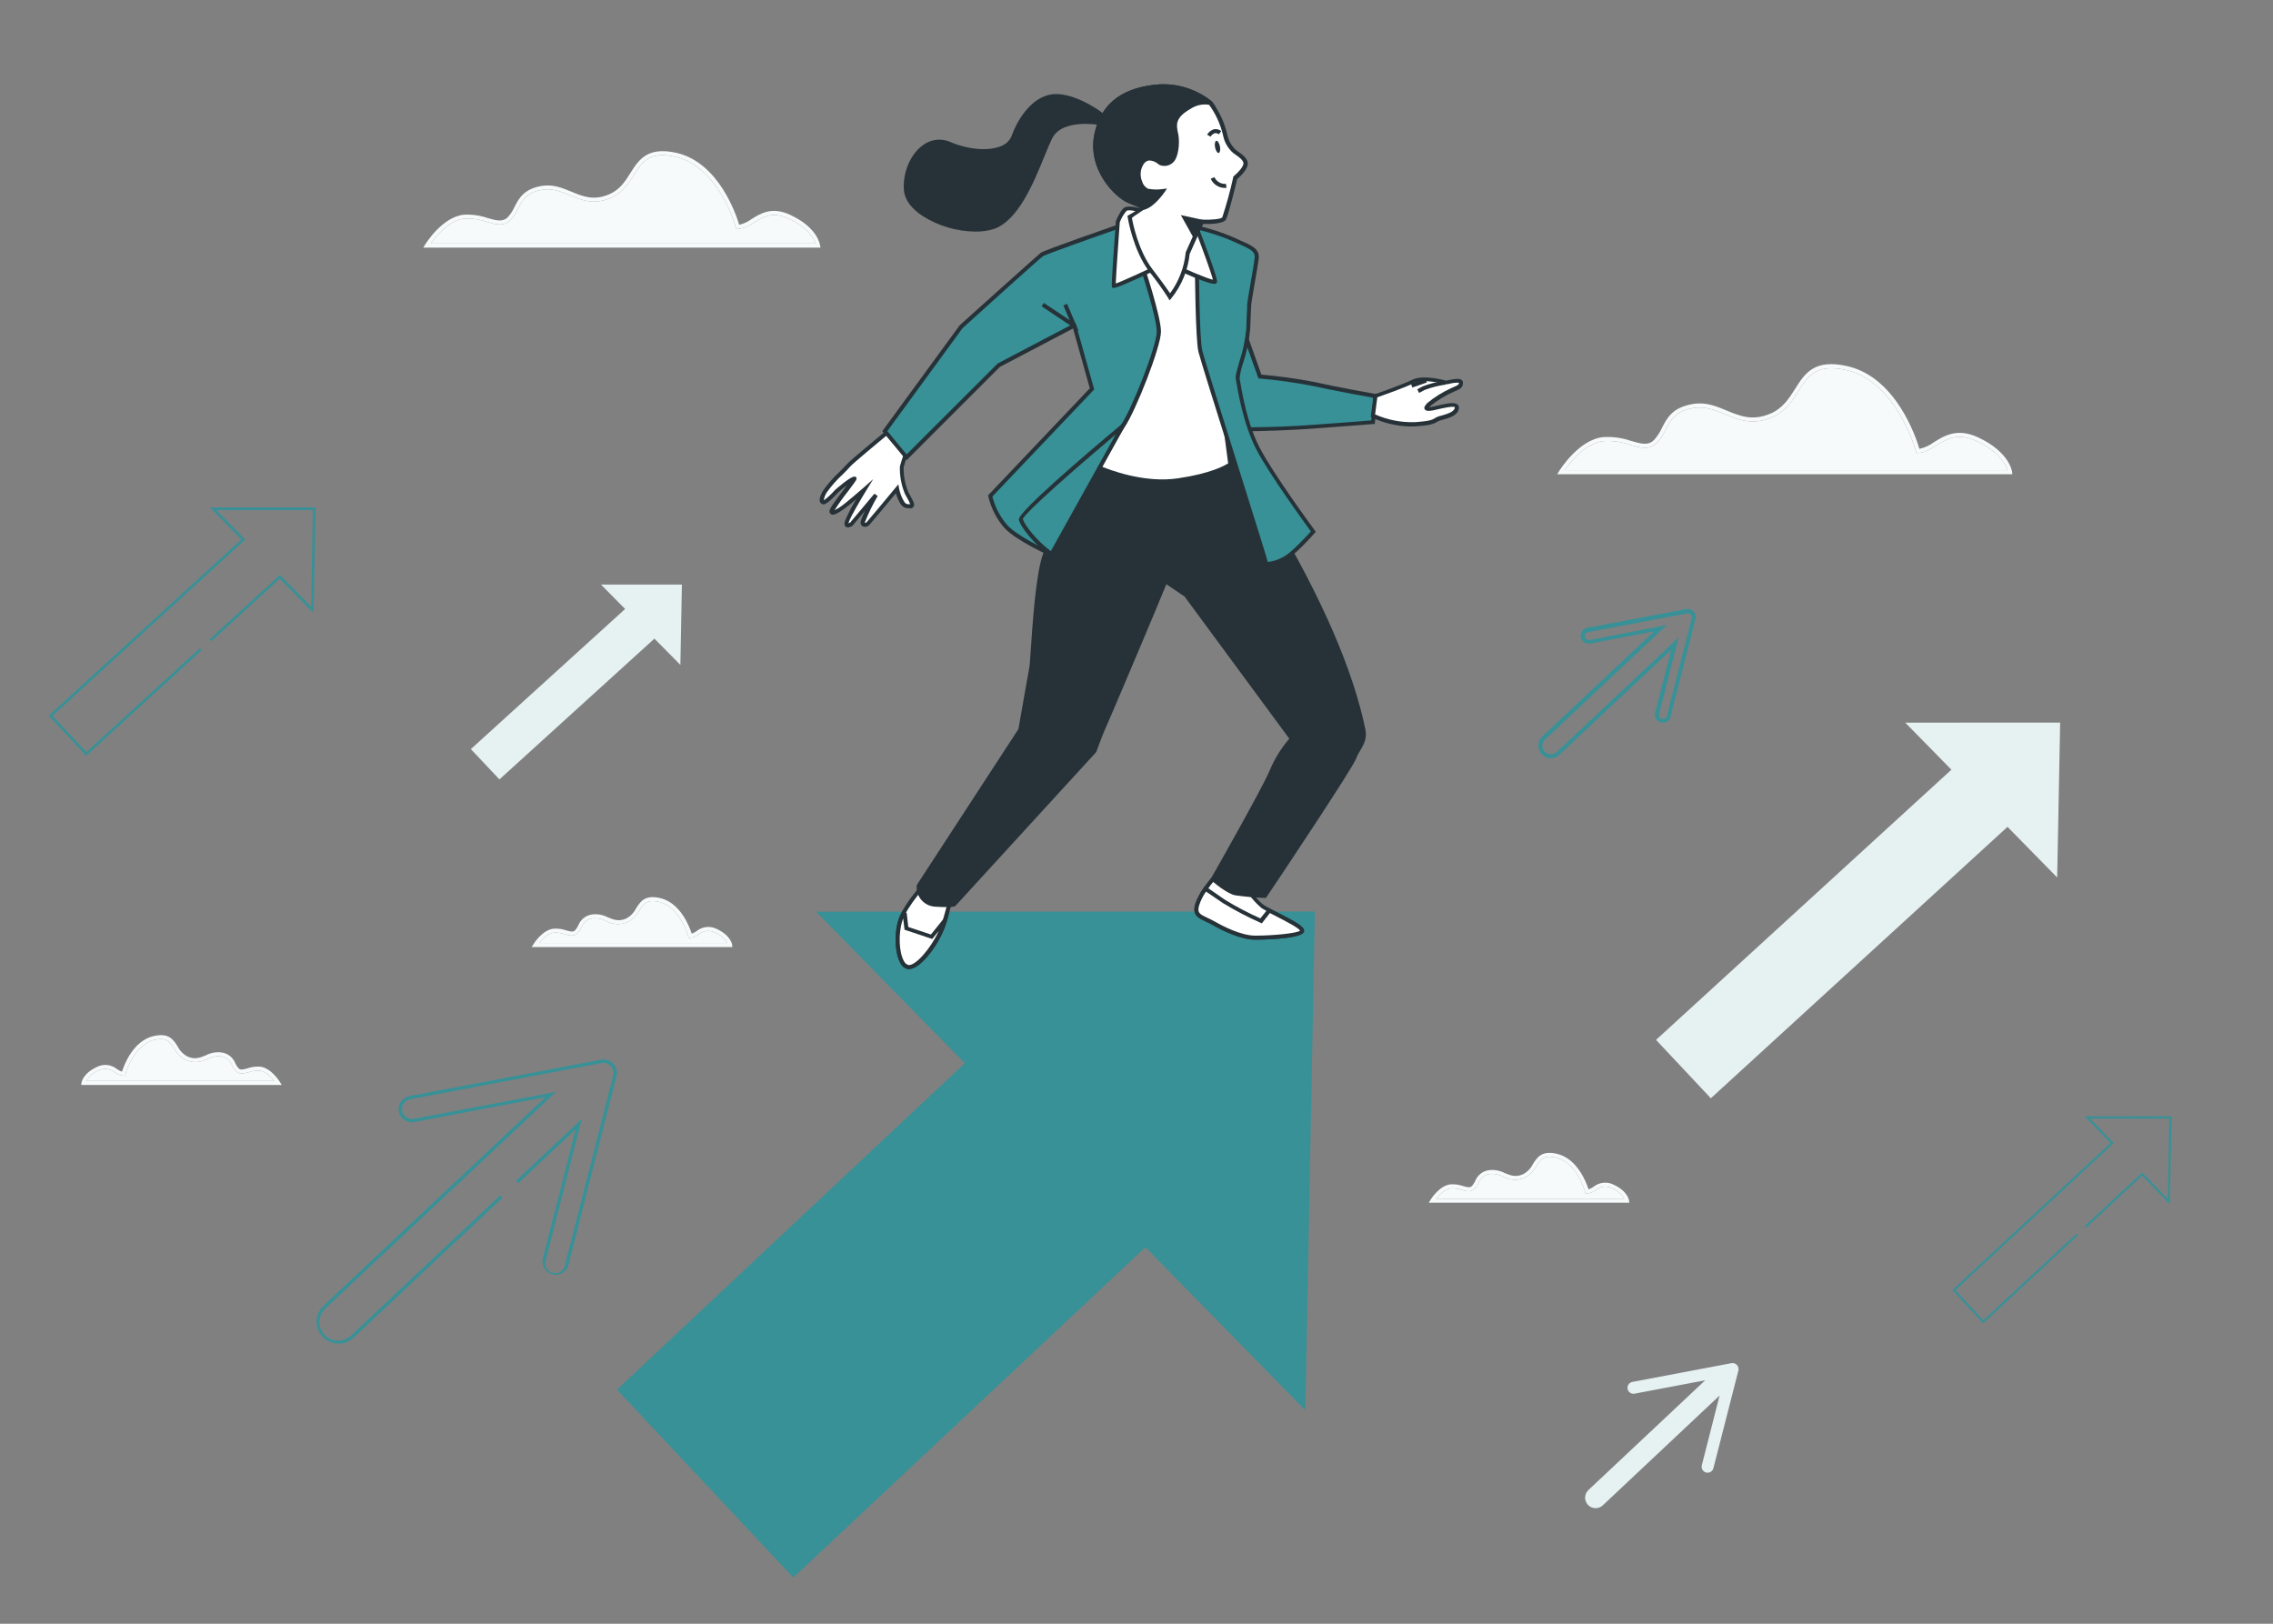 <?xml version="1.0" encoding="UTF-8"?> <svg xmlns="http://www.w3.org/2000/svg" width="560" height="400" viewBox="0 0 560 400" fill="none"><rect x="0" y="0" width="560" height="400" fill="#808080" stroke="none"/><g clip-path="url(#clip0_1433_3819)"><path d="M507.563 178L469.397 178.02L480.769 189.611L408 256.167L421.496 270.557L494.593 203.692L506.828 216.166L507.563 178Z" fill="#E6F1F2"></path><path d="M488.598 326L481 317.778L481.202 317.594L519.99 281.575L513.641 275.011L535 275L534.585 296.681L527.763 289.619L513.907 302.489L513.551 302.095L527.785 288.874L534.08 295.385L534.458 275.54L514.907 275.551L520.756 281.597L520.548 281.786L481.76 317.81L488.625 325.244L511.557 303.947L511.913 304.346L488.598 326Z" fill="#379197"></path><path d="M21.252 186.167L12 176.306L12.246 176.085L59.479 132.886L51.748 125.013L77.757 125L77.252 151.002L68.945 142.534L52.072 157.969L51.638 157.497L68.971 141.64L76.637 149.449L77.097 125.647L53.289 125.66L60.411 132.912L60.159 133.139L12.926 176.344L21.285 185.26L49.21 159.717L49.644 160.197L21.252 186.167Z" fill="#379197"></path><path d="M168 144L148.067 144.007L154.008 150.024L116 184.539L123.049 192L161.23 157.326L167.622 163.792L168 144Z" fill="#E6F1F2"></path><path d="M83.416 331C82.691 330.999 81.973 330.853 81.305 330.57C80.637 330.287 80.033 329.873 79.528 329.352C79.023 328.832 78.628 328.215 78.366 327.539C78.104 326.863 77.981 326.141 78.002 325.417C78.024 324.708 78.185 324.01 78.478 323.364C78.77 322.717 79.187 322.135 79.706 321.651L134.384 270.284L102.075 276.41C101.651 276.491 101.214 276.488 100.791 276.4C100.367 276.313 99.965 276.143 99.607 275.9C99.254 275.659 98.952 275.35 98.719 274.991C98.486 274.633 98.326 274.232 98.25 273.811C98.099 272.956 98.292 272.075 98.789 271.362C99.285 270.648 100.044 270.16 100.899 270.004L148.14 261.05C148.678 260.955 149.231 260.996 149.749 261.169C150.268 261.341 150.735 261.64 151.109 262.038C151.483 262.436 151.751 262.921 151.891 263.449C152.03 263.977 152.036 264.532 151.908 265.062L140.044 311.627C139.888 312.226 139.569 312.769 139.123 313.198C138.602 313.661 137.948 313.946 137.254 314.014C136.561 314.081 135.864 313.927 135.264 313.573C134.663 313.219 134.191 312.684 133.915 312.045C133.638 311.405 133.572 310.695 133.726 310.016L141.838 278.169L127.687 291.465L127.119 290.865L143.335 275.637L134.524 310.221C134.381 310.549 134.312 310.904 134.32 311.261C134.328 311.618 134.414 311.969 134.572 312.29C134.729 312.611 134.954 312.894 135.232 313.119C135.509 313.344 135.833 313.506 136.179 313.595C136.526 313.683 136.887 313.694 137.239 313.629C137.59 313.564 137.923 313.423 138.215 313.216C138.507 313.01 138.75 312.742 138.928 312.432C139.106 312.123 139.214 311.778 139.246 311.422L151.085 264.857C151.178 264.46 151.171 264.047 151.065 263.654C150.959 263.26 150.758 262.899 150.478 262.603C150.199 262.307 149.85 262.084 149.464 261.955C149.077 261.826 148.665 261.795 148.263 261.864L101.014 270.81C100.378 270.937 99.818 271.31 99.454 271.847C99.091 272.384 98.954 273.042 99.073 273.68C99.2 274.31 99.569 274.866 100.101 275.229C100.633 275.591 101.285 275.732 101.919 275.62L137.008 268.976L80.24 322.268C79.784 322.675 79.413 323.171 79.15 323.724C78.888 324.277 78.739 324.877 78.712 325.489C78.686 326.101 78.782 326.711 78.995 327.286C79.208 327.86 79.534 328.385 79.953 328.831C80.373 329.277 80.877 329.635 81.438 329.883C81.998 330.132 82.602 330.265 83.214 330.277C83.827 330.288 84.435 330.177 85.004 329.949C85.573 329.722 86.09 329.383 86.526 328.953L123.219 294.483L123.779 295.083L87.085 329.553C86.089 330.481 84.778 330.998 83.416 331Z" fill="#379197"></path><path d="M382.079 186.784C381.658 186.781 381.241 186.691 380.855 186.52C380.47 186.35 380.123 186.102 379.837 185.792C379.559 185.497 379.342 185.15 379.199 184.772C379.056 184.393 378.989 183.99 379.002 183.585C379.014 183.18 379.107 182.782 379.274 182.413C379.441 182.044 379.68 181.712 379.976 181.435L407.503 155.555L391.775 158.532C391.262 158.625 390.733 158.513 390.302 158.22C389.872 157.926 389.573 157.475 389.472 156.964C389.379 156.451 389.491 155.922 389.785 155.492C390.078 155.061 390.529 154.763 391.04 154.662L415.442 150.038C415.767 149.973 416.102 149.992 416.417 150.095C416.732 150.197 417.015 150.379 417.238 150.623C417.465 150.865 417.627 151.16 417.71 151.48C417.793 151.801 417.795 152.137 417.715 152.459L411.592 176.523C411.505 176.902 411.308 177.247 411.026 177.516C410.81 177.714 410.553 177.862 410.273 177.949C409.993 178.036 409.698 178.061 409.407 178.02C409.117 177.979 408.839 177.874 408.594 177.713C408.349 177.552 408.143 177.339 407.99 177.089C407.722 176.638 407.643 176.099 407.771 175.591L411.741 160.07L384.193 185.941C383.623 186.484 382.866 186.786 382.079 186.784ZM410.669 153.977L380.65 182.19C380.446 182.378 380.282 182.605 380.167 182.857C380.052 183.109 379.988 183.382 379.98 183.659C379.972 183.937 380.019 184.213 380.119 184.472C380.218 184.731 380.369 184.967 380.561 185.167C380.948 185.567 381.475 185.8 382.031 185.817C382.588 185.833 383.128 185.632 383.538 185.256L413.557 157.044L408.764 175.898C408.701 176.151 408.74 176.418 408.873 176.642C409.006 176.863 409.219 177.023 409.468 177.089C409.628 177.128 409.796 177.127 409.955 177.085C410.114 177.044 410.261 176.963 410.381 176.851C410.517 176.721 410.613 176.556 410.659 176.375L416.782 152.31C416.822 152.151 416.823 151.984 416.783 151.825C416.743 151.665 416.664 151.518 416.554 151.397C416.44 151.279 416.299 151.191 416.143 151.141C415.987 151.091 415.822 151.08 415.661 151.109L391.259 155.734C391.005 155.784 390.781 155.932 390.635 156.145C390.488 156.358 390.431 156.62 390.475 156.875C390.524 157.128 390.67 157.352 390.882 157.5C391.096 157.647 391.36 157.704 391.616 157.659L410.669 153.977Z" fill="#379197"></path><path d="M427.911 336.245C427.742 336.064 427.529 335.928 427.293 335.852C427.056 335.776 426.805 335.761 426.561 335.809L402.159 340.433C401.97 340.469 401.789 340.542 401.628 340.648C401.466 340.753 401.327 340.89 401.218 341.049C401.11 341.208 401.033 341.388 400.994 341.577C400.954 341.766 400.953 341.96 400.988 342.15C401.024 342.34 401.097 342.52 401.203 342.682C401.308 342.843 401.445 342.982 401.604 343.091C401.764 343.2 401.943 343.276 402.132 343.315C402.321 343.355 402.515 343.357 402.705 343.321L420.111 340.026L391.333 367.068C390.836 367.539 390.545 368.187 390.525 368.871C390.504 369.556 390.755 370.22 391.224 370.72C391.693 371.218 392.341 371.511 393.025 371.533C393.709 371.555 394.375 371.306 394.875 370.839L423.654 343.787L419.277 360.955C419.181 361.334 419.238 361.736 419.437 362.072C419.636 362.409 419.961 362.653 420.339 362.751C420.581 362.809 420.833 362.807 421.073 362.744C421.314 362.682 421.535 362.562 421.719 362.394C421.924 362.202 422.069 361.953 422.135 361.679L428.288 337.635C428.35 337.39 428.347 337.134 428.281 336.891C428.215 336.647 428.088 336.425 427.911 336.245Z" fill="#E6F1F2"></path><path d="M495.786 116.818H383.65L384.117 116.064C384.315 115.746 388.979 108.274 394.983 107.678C397.312 107.535 399.646 107.855 401.85 108.621C404.301 109.326 406.068 109.832 407.497 108.403C408.31 107.499 408.98 106.474 409.481 105.366C410.751 102.905 412.071 100.355 417.083 99.521C420.258 98.985 422.868 100.077 425.389 101.129C428.673 102.488 431.769 103.778 436.195 101.883C439.222 100.583 440.76 98.162 442.239 95.83C444.67 91.979 446.972 88.347 455.139 90.203C467.186 92.942 472.099 107.887 472.883 110.566C474.174 110.293 475.39 109.741 476.445 108.948C478.995 107.351 482.181 105.356 487.292 107.718C495.022 111.29 495.707 116.064 495.726 116.262L495.786 116.818ZM385.456 115.825H494.615C494.188 114.535 492.571 111.241 486.895 108.621C482.27 106.487 479.581 108.165 476.971 109.792C476.957 109.801 476.943 109.809 476.929 109.818C475.476 110.722 474.098 111.578 472.515 111.578H472.128L472.029 111.211C472.029 111.032 467.296 93.984 454.921 91.175C447.44 89.471 445.42 92.655 443.083 96.339C443.079 96.345 443.076 96.35 443.072 96.356C441.514 98.826 439.897 101.377 436.582 102.796C431.791 104.855 428.353 103.428 425.036 102.052C425.028 102.049 425.02 102.045 425.012 102.042C422.511 101 420.139 100.057 417.241 100.504C412.74 101.246 411.582 103.467 410.366 105.801C410.362 105.808 410.358 105.815 410.355 105.823C409.814 107.023 409.084 108.129 408.191 109.097C406.345 110.953 404.133 110.318 401.562 109.574C399.479 108.848 397.275 108.538 395.072 108.661C390.607 109.107 386.786 113.94 385.456 115.825Z" fill="#F6FAFA"></path><path d="M385.456 115.825H494.615C494.188 114.535 492.571 111.241 486.895 108.621C482.27 106.487 479.581 108.165 476.971 109.792L476.929 109.818C475.476 110.722 474.098 111.578 472.515 111.578H472.128L472.029 111.211C472.029 111.032 467.296 93.984 454.921 91.175C447.44 89.471 445.42 92.655 443.083 96.339L443.072 96.356C441.514 98.826 439.897 101.377 436.582 102.796C431.791 104.855 428.353 103.428 425.036 102.052L425.012 102.042C422.511 101 420.139 100.057 417.241 100.504C412.74 101.246 411.582 103.467 410.366 105.801L410.355 105.823C409.814 107.023 409.084 108.129 408.191 109.097C406.345 110.953 404.133 110.318 401.562 109.574C399.479 108.848 397.275 108.538 395.072 108.661C390.607 109.107 386.786 113.94 385.456 115.825Z" fill="#F6FAFA"></path><path d="M180.429 233.297H131L131.466 232.543C131.556 232.394 133.65 229.04 136.428 228.772C137.471 228.709 138.516 228.85 139.504 229.189C140.606 229.506 141.191 229.645 141.678 229.189C142.01 228.815 142.285 228.394 142.491 227.938C142.771 227.214 143.245 226.581 143.862 226.108C144.478 225.635 145.212 225.342 145.984 225.259C147.281 225.122 148.59 225.37 149.746 225.974C151.115 226.539 152.405 227.075 154.211 226.301C155.292 225.752 156.165 224.867 156.702 223.78C157.764 222.113 158.855 220.377 162.596 221.22C167.667 222.381 169.89 228.345 170.416 230.002C170.839 229.851 171.239 229.644 171.607 229.387C172.292 228.826 173.125 228.475 174.006 228.377C174.886 228.278 175.776 228.436 176.569 228.831C180.062 230.449 180.379 232.662 180.389 232.801L180.429 233.297ZM132.856 232.305H179.169C178.482 231.116 177.406 230.201 176.122 229.715C175.479 229.39 174.754 229.263 174.039 229.35C173.324 229.436 172.65 229.733 172.103 230.201C171.502 230.67 170.779 230.956 170.019 231.025H169.632L169.543 230.657C169.543 230.578 167.558 223.354 162.329 222.173C159.285 221.479 158.5 222.716 157.499 224.291C157.498 224.293 157.497 224.295 157.496 224.296C156.845 225.561 155.8 226.578 154.519 227.194C153.679 227.537 152.772 227.686 151.866 227.629C150.961 227.572 150.08 227.312 149.289 226.867C148.304 226.339 147.186 226.115 146.074 226.222C145.454 226.279 144.863 226.512 144.371 226.894C143.879 227.275 143.506 227.789 143.295 228.375C143.043 228.919 142.708 229.422 142.303 229.864C141.38 230.786 140.249 230.459 139.157 230.141C138.287 229.839 137.368 229.708 136.448 229.754C134.95 229.903 133.59 231.362 132.856 232.305Z" fill="#F6FAFA"></path><path d="M132.856 232.305H179.169C178.482 231.116 177.406 230.201 176.122 229.715C175.479 229.39 174.754 229.263 174.039 229.35C173.324 229.436 172.65 229.733 172.103 230.201C171.502 230.67 170.779 230.956 170.019 231.025H169.632L169.543 230.657C169.543 230.578 167.558 223.354 162.329 222.173C159.285 221.479 158.5 222.716 157.499 224.291L157.496 224.296C156.845 225.561 155.8 226.578 154.519 227.194C153.679 227.537 152.772 227.686 151.866 227.629C150.961 227.572 150.08 227.312 149.289 226.867C148.304 226.339 147.186 226.115 146.074 226.222C145.454 226.279 144.863 226.512 144.371 226.894C143.879 227.275 143.506 227.789 143.295 228.375C143.043 228.919 142.708 229.422 142.303 229.864C141.38 230.786 140.249 230.459 139.157 230.141C138.287 229.839 137.368 229.708 136.448 229.754C134.95 229.903 133.59 231.362 132.856 232.305Z" fill="#F6FAFA"></path><path d="M401.421 296.282H352.002L352.468 295.527C352.548 295.389 354.642 292.034 357.381 291.757C358.427 291.692 359.477 291.837 360.467 292.183C361.558 292.491 362.154 292.63 362.64 292.183C362.97 291.813 363.241 291.395 363.444 290.943C363.724 290.216 364.199 289.58 364.817 289.106C365.435 288.631 366.172 288.336 366.947 288.254C368.24 288.115 369.546 288.364 370.698 288.968C372.067 289.534 373.357 290.079 375.163 289.295C376.244 288.75 377.118 287.869 377.654 286.785C378.716 285.108 379.818 283.371 383.549 284.225C388.62 285.376 390.843 291.34 391.369 292.997C391.795 292.847 392.199 292.64 392.569 292.382C393.254 291.818 394.087 291.466 394.968 291.367C395.849 291.269 396.739 291.428 397.531 291.826C401.024 293.444 401.342 295.656 401.352 295.795L401.421 296.282ZM353.848 295.289H400.171C399.482 294.099 398.402 293.184 397.114 292.699C396.47 292.376 395.745 292.251 395.03 292.339C394.314 292.428 393.641 292.725 393.095 293.195C392.49 293.656 391.768 293.937 391.011 294.009H390.634L390.535 293.642C390.535 293.573 388.55 286.338 383.33 285.157C380.281 284.464 379.493 285.708 378.504 287.271C378.502 287.274 378.5 287.278 378.498 287.281C377.843 288.542 376.799 289.558 375.521 290.179C374.68 290.521 373.774 290.669 372.868 290.612C371.963 290.556 371.082 290.295 370.291 289.851C369.306 289.324 368.188 289.1 367.076 289.206C366.454 289.263 365.862 289.498 365.37 289.881C364.877 290.265 364.505 290.781 364.297 291.37C364.049 291.916 363.714 292.419 363.305 292.858C362.401 293.762 361.282 293.45 360.191 293.145C360.18 293.142 360.17 293.139 360.159 293.136C359.29 292.832 358.37 292.701 357.45 292.749C355.952 292.918 354.572 294.366 353.848 295.289Z" fill="#F6FAFA"></path><path d="M353.848 295.289H400.171C399.482 294.099 398.402 293.184 397.114 292.699C396.47 292.376 395.745 292.251 395.03 292.339C394.314 292.428 393.641 292.725 393.095 293.195C392.49 293.656 391.768 293.937 391.011 294.009H390.634L390.535 293.642C390.535 293.573 388.55 286.338 383.33 285.157C380.281 284.464 379.493 285.708 378.504 287.271L378.498 287.281C377.843 288.542 376.799 289.558 375.521 290.179C374.68 290.521 373.774 290.669 372.868 290.612C371.963 290.556 371.082 290.295 370.291 289.851C369.306 289.324 368.188 289.1 367.076 289.206C366.454 289.263 365.862 289.498 365.37 289.881C364.877 290.265 364.505 290.781 364.297 291.37C364.049 291.916 363.714 292.419 363.305 292.858C362.401 293.762 361.282 293.45 360.191 293.145L360.159 293.136C359.29 292.832 358.37 292.701 357.45 292.749C355.952 292.918 354.572 294.366 353.848 295.289Z" fill="#F6FAFA"></path><path d="M20.001 267.282H69.42L68.954 266.527C68.874 266.389 66.78 263.034 64.041 262.757C62.995 262.692 61.945 262.837 60.955 263.183C59.864 263.491 59.268 263.63 58.782 263.183C58.452 262.813 58.181 262.395 57.978 261.943C57.698 261.216 57.223 260.58 56.605 260.106C55.987 259.631 55.25 259.336 54.475 259.254C53.182 259.115 51.876 259.364 50.724 259.968C49.355 260.534 48.065 261.079 46.258 260.295C45.178 259.75 44.304 258.869 43.768 257.785C42.706 256.108 41.604 254.371 37.873 255.225C32.802 256.376 30.579 262.34 30.053 263.997C29.627 263.847 29.223 263.64 28.853 263.382C28.168 262.818 27.335 262.466 26.454 262.367C25.573 262.269 24.683 262.428 23.891 262.826C20.398 264.444 20.08 266.656 20.07 266.795L20.001 267.282ZM67.574 266.289H21.251C21.94 265.099 23.02 264.184 24.308 263.699C24.952 263.376 25.677 263.251 26.392 263.339C27.107 263.428 27.78 263.725 28.327 264.195C28.932 264.656 29.654 264.937 30.411 265.009H30.788L30.887 264.642C30.887 264.573 32.872 257.338 38.091 256.157C41.141 255.464 41.928 256.708 42.918 258.271C42.92 258.274 42.922 258.278 42.924 258.281C43.579 259.542 44.623 260.558 45.901 261.179C46.741 261.521 47.648 261.669 48.553 261.612C49.459 261.556 50.34 261.295 51.131 260.851C52.116 260.324 53.234 260.1 54.346 260.206C54.968 260.263 55.56 260.498 56.052 260.881C56.544 261.265 56.917 261.781 57.125 262.37C57.373 262.916 57.708 263.419 58.117 263.858C59.021 264.762 60.139 264.45 61.231 264.145C61.242 264.142 61.252 264.139 61.263 264.136C62.132 263.832 63.052 263.701 63.972 263.749C65.47 263.918 66.85 265.366 67.574 266.289Z" fill="#F6FAFA"></path><path d="M67.574 266.289H21.251C21.94 265.099 23.02 264.184 24.308 263.699C24.952 263.376 25.677 263.251 26.392 263.339C27.107 263.428 27.78 263.725 28.327 264.195C28.932 264.656 29.654 264.937 30.411 265.009H30.788L30.887 264.642C30.887 264.573 32.872 257.338 38.091 256.157C41.141 255.464 41.928 256.708 42.918 258.271L42.924 258.281C43.579 259.542 44.623 260.558 45.901 261.179C46.741 261.521 47.648 261.669 48.553 261.612C49.459 261.556 50.34 261.295 51.131 260.851C52.116 260.324 53.234 260.1 54.346 260.206C54.968 260.263 55.56 260.498 56.052 260.881C56.544 261.265 56.917 261.781 57.125 262.37C57.373 262.916 57.708 263.419 58.117 263.858C59.021 264.762 60.139 264.45 61.231 264.145L61.263 264.136C62.132 263.832 63.052 263.701 63.972 263.749C65.47 263.918 66.85 265.366 67.574 266.289Z" fill="#F6FAFA"></path><path d="M202.149 60.997H104.283L104.75 60.243C104.918 59.965 108.997 53.425 114.256 52.899C116.276 52.784 118.3 53.067 120.21 53.733C122.324 54.338 123.842 54.725 125.063 53.554C125.776 52.776 126.359 51.888 126.79 50.924C127.852 48.87 129.062 46.538 133.458 45.804C136.237 45.337 138.529 46.29 140.732 47.203C143.58 48.384 146.26 49.505 150.09 47.868C152.71 46.737 154.06 44.643 155.32 42.608C157.364 39.393 159.468 36.059 166.633 37.647C177.082 40.018 181.379 52.899 182.113 55.37C183.209 55.126 184.241 54.653 185.14 53.981C187.373 52.582 190.161 50.835 194.637 52.909C201.415 56.025 202.01 60.223 202.03 60.401L202.149 60.997ZM106.119 60.004H200.958C200.551 58.833 199.102 56.035 194.289 53.842C190.328 52.01 187.987 53.449 185.749 54.826C185.744 54.829 185.74 54.831 185.735 54.834C184.588 55.723 183.211 56.267 181.766 56.402H181.389L181.29 56.035C181.29 55.886 177.171 41.07 166.404 38.629C159.931 37.152 158.181 39.914 156.16 43.105C156.157 43.108 156.155 43.111 156.153 43.115C154.853 45.169 153.375 47.501 150.467 48.751C146.274 50.551 143.274 49.306 140.366 48.099C140.356 48.095 140.346 48.09 140.335 48.086C138.172 47.183 136.118 46.33 133.607 46.747C129.726 47.398 128.725 49.308 127.669 51.322C127.663 51.331 127.658 51.341 127.653 51.351C127.17 52.403 126.527 53.373 125.748 54.229C124.11 55.856 122.165 55.301 119.913 54.656C118.109 54.019 116.196 53.749 114.286 53.862C110.585 54.269 107.32 58.298 106.119 60.004Z" fill="#F6FAFA"></path><path d="M106.119 60.004H200.958C200.551 58.833 199.102 56.035 194.289 53.842C190.328 52.01 187.987 53.449 185.749 54.826L185.735 54.834C184.588 55.723 183.211 56.267 181.766 56.402H181.389L181.29 56.035C181.29 55.886 177.171 41.07 166.404 38.629C159.931 37.152 158.181 39.914 156.16 43.105L156.153 43.115C154.853 45.169 153.375 47.501 150.467 48.751C146.274 50.551 143.274 49.306 140.366 48.099L140.335 48.086C138.172 47.183 136.118 46.33 133.607 46.747C129.726 47.398 128.725 49.308 127.669 51.322L127.653 51.351C127.17 52.403 126.527 53.373 125.748 54.229C124.11 55.856 122.165 55.301 119.913 54.656C118.109 54.019 116.196 53.749 114.286 53.862C110.585 54.269 107.32 58.298 106.119 60.004Z" fill="#F6FAFA"></path><path d="M323.949 224.547L201.074 224.593L237.696 261.924L152 342.321L195.447 388.627L282.188 307.254L321.585 347.399L323.949 224.547Z" fill="#379197"></path><path d="M224.307 108.919C224.307 108.919 222.323 114.05 222.174 115.003C222.12 117.198 222.522 119.381 223.355 121.413C224.347 123.219 225.339 124.718 224.347 124.718C223.355 124.718 222.749 124.718 222.005 123.219C221.552 122.345 221.219 121.414 221.013 120.451C221.013 120.451 214.294 128.558 213.868 128.985C213.441 129.412 212.478 129.521 212.588 128.558C212.697 127.595 215.783 121.939 215.783 121.939L209.829 129.094C209.829 129.094 208.231 130.156 208.658 128.558C209.085 126.96 213.034 120.56 213.034 120.56C213.034 120.56 208.866 124.182 207.804 124.926C206.743 125.67 205.026 126.851 204.917 125.998C204.808 125.144 210.365 118.525 210.464 117.99C210.563 117.454 206.495 120.56 206.098 121.086C205.701 121.612 203.537 123.755 203.001 123.755C202.466 123.755 202.148 123.12 203.21 121.195C204.272 119.27 208.122 115.856 208.975 114.794C209.829 113.732 220.884 104.652 220.884 104.652L224.307 108.919Z" fill="white"></path><path d="M208.904 129.937C208.722 129.943 208.544 129.887 208.398 129.778C208.06 129.54 207.971 129.083 208.14 128.428C208.937 126.524 209.889 124.689 210.988 122.941C209.837 123.933 208.586 124.925 208.011 125.332C206.393 126.473 205.45 126.999 204.815 126.722C204.687 126.661 204.578 126.567 204.498 126.451C204.417 126.334 204.37 126.198 204.359 126.057C204.279 125.471 205.014 124.36 208.08 120.351L208.695 119.547C207.89 120.108 207.127 120.728 206.413 121.403C206.413 121.403 203.863 124.251 202.93 124.251C202.764 124.25 202.6 124.208 202.455 124.129C202.309 124.049 202.186 123.934 202.096 123.794C201.759 123.228 201.957 122.296 202.711 120.956C203.93 119.203 205.342 117.592 206.919 116.153C207.634 115.429 208.249 114.813 208.517 114.486C209.38 113.404 219.433 105.207 220.544 104.275L220.931 103.957L224.841 108.839L224.732 109.107C223.919 111.051 223.216 113.039 222.628 115.061C222.587 117.154 222.969 119.233 223.749 121.174C223.918 121.502 224.097 121.809 224.255 122.107C224.99 123.427 225.436 124.221 225.099 124.806C225.011 124.945 224.887 125.056 224.74 125.128C224.593 125.2 224.428 125.229 224.265 125.213C223.055 125.213 222.281 125.134 221.477 123.447C221.169 122.827 220.914 122.183 220.713 121.522C218.976 123.615 214.53 128.964 214.163 129.331C213.966 129.538 213.712 129.682 213.433 129.746C213.154 129.809 212.863 129.789 212.595 129.689C212.382 129.581 212.212 129.406 212.111 129.19C212.01 128.974 211.985 128.73 212.04 128.498C212.315 127.561 212.691 126.656 213.161 125.799L210.035 129.5C209.703 129.742 209.313 129.893 208.904 129.937ZM215.136 118.029L213.419 120.817C212.337 122.583 209.45 127.426 209.102 128.686C209.079 128.761 209.063 128.837 209.053 128.915C209.197 128.861 209.337 128.795 209.469 128.716L215.423 121.621L216.237 122.177C215.03 124.242 213.978 126.395 213.091 128.617C213.079 128.679 213.079 128.743 213.091 128.805C213.25 128.807 213.404 128.747 213.518 128.637C213.826 128.329 217.944 123.387 220.643 120.132L221.328 119.299L221.507 120.371C221.702 121.283 222.012 122.166 222.429 123C223.025 124.191 223.293 124.221 224.255 124.221C224.037 123.655 223.768 123.111 223.452 122.593L222.926 121.601C222.052 119.483 221.636 117.203 221.705 114.913C222.27 112.889 222.956 110.9 223.759 108.958L220.842 105.307C216.396 108.949 209.926 114.317 209.35 115.052C209.053 115.429 208.447 116.044 207.683 116.798C206.174 118.177 204.816 119.714 203.634 121.383C202.831 122.832 203.009 123.238 203.009 123.238C203.99 122.497 204.891 121.655 205.698 120.728C205.698 120.728 209.807 117.046 210.66 117.433L211.008 117.602V118.038C210.948 118.326 210.571 118.842 209.023 120.906C207.797 122.438 206.654 124.035 205.599 125.69C206.302 125.355 206.968 124.945 207.584 124.469C208.576 123.754 212.734 120.172 212.774 120.132L215.136 118.029Z" fill="#263238"></path><path d="M229.517 215.871C229.517 215.871 223.305 222.282 221.856 226.628C220.407 230.975 221.241 237.792 223.722 238.209C226.203 238.626 231.373 232.007 232.822 226.628C234.27 221.25 235.104 218.56 235.104 218.56L229.517 215.871Z" fill="white"></path><path d="M223.95 238.724C223.848 238.734 223.745 238.734 223.643 238.724C223.266 238.641 222.913 238.475 222.609 238.238C222.305 238.001 222.058 237.699 221.886 237.354C220.477 235.012 220.239 229.932 221.39 226.498C222.859 222.092 228.902 215.82 229.16 215.582L229.408 215.324L235.7 218.301L235.571 218.708C235.571 218.708 234.737 221.457 233.308 226.766C231.879 232.075 226.967 238.724 223.95 238.724ZM229.626 216.465C228.465 217.706 223.563 223.074 222.333 226.776C221.281 229.932 221.469 234.715 222.739 236.809C222.842 237.027 222.989 237.222 223.172 237.379C223.355 237.536 223.57 237.653 223.801 237.722C225.846 238.059 230.907 231.837 232.345 226.498C233.467 222.34 234.221 219.76 234.499 218.817L229.626 216.465Z" fill="#263238"></path><path d="M232.822 226.63L229.517 230.768L223.305 228.694L222.898 225.181L222.58 224.973C222.297 225.506 222.054 226.06 221.856 226.63C220.407 230.966 221.241 237.794 223.722 238.211C226.203 238.627 231.373 232.028 232.822 226.63Z" fill="white"></path><path d="M223.95 238.726C223.848 238.736 223.745 238.736 223.643 238.726C223.266 238.643 222.913 238.478 222.609 238.241C222.305 238.004 222.058 237.701 221.886 237.357C220.477 235.015 220.239 229.934 221.39 226.5C221.592 225.904 221.844 225.327 222.144 224.774L222.392 224.277L223.385 224.922L223.781 228.356L229.358 230.212L233.943 224.496L233.328 226.788C231.909 231.938 226.967 238.726 223.95 238.726ZM222.521 226.262C222.452 226.441 222.382 226.619 222.333 226.778C221.281 229.934 221.469 234.717 222.739 236.811C222.842 237.029 222.989 237.224 223.172 237.381C223.355 237.538 223.57 237.655 223.801 237.724C225.478 238.002 229.229 233.804 231.294 229.328L229.686 231.313L222.849 229.031L222.521 226.262Z" fill="#263238"></path><path d="M306.94 218.371C306.94 218.371 309.004 221.884 311.078 223.332C313.152 224.781 321.002 228.086 320.793 229.287C320.585 230.487 312.319 231.033 309.213 231.033C306.107 231.033 301.968 229.177 299.071 227.52C296.173 225.863 294.109 225.863 294.933 222.965C295.756 220.068 298.902 216.555 298.902 216.555L306.94 218.371Z" fill="white"></path><path d="M309.214 231.485C305.503 231.485 300.72 228.984 298.834 227.903C298.189 227.536 297.574 227.248 297.028 226.99C295.172 226.117 293.704 225.422 294.458 222.782C295.311 219.805 298.368 216.332 298.497 216.183L298.695 215.965L307.259 217.95L307.368 218.128C307.368 218.128 309.403 221.572 311.338 222.941C312.516 223.666 313.731 224.329 314.98 224.926C319.485 227.238 321.44 228.359 321.271 229.421C320.944 231.465 309.69 231.485 309.214 231.485ZM299.052 217.066C298.378 217.87 296.075 220.708 295.42 223.02C294.894 224.846 295.589 225.174 297.455 226.057C298.01 226.315 298.646 226.613 299.32 227C301.136 228.042 305.741 230.453 309.244 230.453C313.69 230.453 319.525 229.888 320.309 229.213C319.902 228.498 316.577 226.801 314.573 225.769C313.286 225.15 312.033 224.461 310.822 223.705C309.161 222.299 307.752 220.621 306.654 218.743L299.052 217.066Z" fill="#263238"></path><path d="M320.794 229.329C320.963 228.337 315.753 225.925 312.706 224.288L310.662 226.848C307.551 225.454 304.528 223.87 301.612 222.105L297.047 218.949C296.163 220.161 295.467 221.499 294.983 222.919C294.159 225.816 296.233 225.816 299.121 227.474C302.009 229.131 306.157 230.986 309.263 230.986C312.369 230.986 320.595 230.58 320.794 229.329Z" fill="white"></path><path d="M309.214 231.482C305.503 231.482 300.72 228.981 298.834 227.9C298.189 227.532 297.574 227.245 297.028 226.987C295.172 226.113 293.704 225.419 294.458 222.779C294.952 221.304 295.671 219.915 296.591 218.661L296.869 218.254L297.276 218.532L301.841 221.687C304.633 223.388 307.53 224.909 310.514 226.242L312.578 223.662L312.945 223.851C313.561 224.188 314.265 224.545 314.99 224.923C319.505 227.235 321.46 228.356 321.291 229.418C320.944 231.462 309.69 231.482 309.214 231.482ZM297.127 219.633C296.39 220.683 295.815 221.837 295.42 223.057C294.894 224.883 295.589 225.21 297.455 226.093C298.01 226.351 298.646 226.649 299.32 227.036C301.136 228.078 305.741 230.49 309.244 230.49C313.69 230.49 319.525 229.924 320.309 229.249C319.902 228.535 316.577 226.838 314.573 225.806L312.866 224.923L310.881 227.463L310.524 227.304C307.366 225.898 304.3 224.294 301.345 222.501L297.127 219.633Z" fill="#263238"></path><path d="M335.926 179.855C330.775 154.62 312.526 126.507 311.901 125.058C311.276 123.609 306.939 112.028 306.939 112.028C306.939 112.028 289.762 113.894 284.591 113.269C279.421 112.644 265.975 110.371 265.975 110.371V116.166C265.975 116.166 259.693 130.665 257.421 136.708C255.148 142.751 254.444 162.906 254.146 164.166C253.848 165.427 251.377 179.786 251.377 179.786L226.35 218.2C226.35 218.2 226.192 222.606 230.469 222.854C234.746 223.102 235.083 222.785 235.083 222.785L269.637 184.946C269.637 184.946 271.393 180.163 271.899 179.151C272.405 178.139 286.407 145.163 287.112 143.109L292.183 146.532L318.312 181.949C316.24 184.285 314.564 186.943 313.35 189.819C311.484 194.364 298.871 216.503 298.871 216.503C298.871 216.503 302.384 219.609 304.448 220.016C306.838 220.351 309.242 220.566 311.653 220.661C311.653 220.661 333.048 188.737 333.663 186.663C334.278 184.589 336.531 182.813 335.926 179.855Z" fill="#263238"></path><path d="M233.196 223.453C232.522 223.453 231.619 223.453 230.438 223.354C229.793 223.328 229.16 223.172 228.577 222.895C227.994 222.619 227.473 222.227 227.045 221.745C226.617 221.262 226.29 220.698 226.086 220.086C225.881 219.474 225.802 218.827 225.853 218.184V218.045L250.91 179.601C251.148 178.222 253.421 165.281 253.659 164.071C253.659 163.813 253.808 162.413 253.917 160.637C254.334 154.346 255.187 141.257 256.953 136.543C259.107 130.807 264.892 117.331 265.478 116.071V109.789L266.053 109.888C266.192 109.888 279.549 112.171 284.65 112.786C289.751 113.401 306.71 111.555 306.879 111.536H307.266L307.395 111.903C307.444 112.012 311.741 123.493 312.356 124.912C312.426 125.071 312.882 125.845 313.468 126.818C325.723 147.409 333.444 165.232 336.411 179.799C336.848 181.943 335.915 183.521 335.101 184.92C334.695 185.524 334.362 186.173 334.109 186.855C333.483 188.929 314.262 217.707 312.039 220.982L311.88 221.21H311.602C309.168 221.116 306.74 220.897 304.328 220.555C302.155 220.129 298.652 217.062 298.503 216.923L298.205 216.665L298.404 216.308C298.533 216.09 311.027 194.149 312.862 189.683C314.046 186.88 315.659 184.278 317.646 181.973L291.844 146.953L287.359 143.916C285.374 148.878 272.881 178.37 272.355 179.432C271.829 180.494 270.122 185.128 270.112 185.168L270.013 185.337L235.449 223.096C235.33 223.235 235.122 223.453 233.196 223.453ZM226.845 218.352C226.824 218.853 226.902 219.353 227.074 219.823C227.246 220.294 227.509 220.726 227.848 221.094C228.187 221.463 228.596 221.761 229.051 221.972C229.505 222.182 229.997 222.301 230.497 222.322C231.925 222.483 233.366 222.483 234.794 222.322L269.199 184.612C269.457 183.928 270.975 179.819 271.452 178.867C271.551 178.678 285.821 145.285 286.644 142.874L286.853 142.259L292.579 146.169L318.955 181.893L318.678 182.201C316.648 184.491 315.002 187.095 313.805 189.911C312.059 194.169 301.192 213.331 299.495 216.298C300.379 217.042 302.969 219.126 304.546 219.434C306.283 219.781 310.302 220 311.394 220.059C319.978 207.248 332.749 187.887 333.225 186.428C333.485 185.669 333.838 184.946 334.277 184.275C335.041 182.975 335.825 181.635 335.468 179.859C332.491 165.4 324.84 147.677 312.644 127.195C311.88 125.905 311.562 125.379 311.473 125.161C310.907 123.851 307.385 114.473 306.63 112.468C304.011 112.746 289.364 114.245 284.561 113.669C280.045 113.123 269.139 111.307 266.5 110.861V116.269C266.43 116.418 260.188 130.827 257.956 136.791C256.239 141.366 255.385 154.356 254.979 160.607C254.84 162.791 254.76 163.862 254.701 164.17C254.453 165.41 251.962 179.631 251.932 179.77L251.863 179.958L226.845 218.352Z" fill="#263238"></path><path d="M281.952 55.2L273.507 58.792C273.507 58.792 279.461 81.616 279.074 83.601C278.687 85.585 270.609 115.147 270.609 115.147C270.609 115.147 280.662 119.821 290.357 118.382C300.052 116.944 303.109 114.413 303.109 114.413C303.109 114.413 298.475 79.988 298.475 78.549C298.475 77.111 299.01 59.873 299.01 59.873C299.01 59.873 290.566 53.582 281.952 55.2Z" fill="white"></path><path d="M286.449 119.128C280.921 118.994 275.471 117.787 270.402 115.576L270.025 115.397L270.135 114.99C270.214 114.693 278.242 85.408 278.589 83.483C278.837 82.124 275.315 67.695 273.032 58.913L272.923 58.506L281.854 54.715C290.577 53.078 298.943 59.21 299.3 59.468L299.508 59.627V59.885C299.508 60.054 298.972 77.132 298.972 78.541C298.972 79.653 301.999 102.437 303.607 114.335V114.613L303.398 114.782C303.269 114.891 300.123 117.402 290.408 118.841C289.097 119.033 287.774 119.129 286.449 119.128ZM271.206 114.842C273.122 115.655 281.914 119.109 290.289 117.819C298.307 116.638 301.731 114.693 302.584 114.137C302.098 110.535 297.98 79.901 297.98 78.502C297.98 77.102 298.436 62.346 298.506 60.084C297.176 59.151 289.644 54.258 282.092 55.638L274.104 59.042C275.096 62.753 279.919 81.687 279.572 83.622C279.224 85.557 272.228 111.1 271.206 114.842Z" fill="#263238"></path><path d="M306.145 80.859L310.363 92.768C314.812 93.149 319.238 93.769 323.621 94.623C328.453 95.735 338.863 97.6 338.863 97.6L338.248 104.041C338.248 104.041 325.972 105.033 319.78 105.4C313.588 105.767 306.522 105.777 306.522 105.777L300.697 91.884L306.145 80.859Z" fill="#379197"></path><path d="M306.57 106.264H306.243L300.199 91.865L306.272 79.59L310.768 92.292C315.116 92.664 319.442 93.263 323.728 94.088C328.501 95.19 338.841 97.065 338.951 97.065L339.397 97.144L338.702 104.458H338.286C338.157 104.458 325.941 105.451 319.808 105.818C313.675 106.185 306.57 106.264 306.57 106.264ZM301.291 91.905L306.898 105.272C308.366 105.272 314.439 105.222 319.798 104.895C325.157 104.567 335.676 103.744 337.839 103.565L338.375 97.998C336.321 97.621 327.777 96.073 323.559 95.1C319.198 94.252 314.796 93.633 310.371 93.245H310.053L306.084 82.15L301.291 91.905Z" fill="#263238"></path><path d="M294.871 65.122C294.871 65.122 295 83.46 295.734 86.557C296.468 89.653 311.879 138.01 311.879 138.625C311.879 139.241 313.616 138.873 316.097 137.762C318.578 136.65 323.53 130.944 323.53 130.944C323.53 130.944 313.348 117.141 309.885 110.452C306.422 103.764 305.161 94.575 304.923 93.255C304.685 91.935 307.394 85.445 307.523 80.98C307.652 76.514 307.771 75.78 307.771 75.025C307.771 74.271 309.379 65.856 309.627 63.494C309.875 61.133 307.146 60.517 303.802 58.91C300.885 57.679 297.867 56.703 294.781 55.992L294.871 65.122Z" fill="#379197"></path><path d="M312.408 139.419C312.169 139.428 311.933 139.373 311.723 139.26C311.619 139.19 311.534 139.096 311.475 138.985C311.416 138.874 311.385 138.751 311.386 138.625C311.267 138.04 307.625 126.439 304.102 115.206C299.944 101.978 295.647 88.303 295.26 86.675C294.506 83.56 294.387 65.836 294.377 65.122L294.268 55.387L294.883 55.536C298.009 56.251 301.065 57.248 304.012 58.513C304.648 58.82 305.253 59.088 305.828 59.346C308.359 60.458 310.354 61.331 310.115 63.603C309.976 64.864 309.47 67.811 309.014 70.411C308.657 72.455 308.26 74.767 308.26 75.075C308.26 75.383 308.26 75.621 308.21 76.067C308.21 76.851 308.091 78.171 308.012 81.029C307.754 83.896 307.165 86.723 306.255 89.454C305.828 90.664 305.541 91.919 305.402 93.195C305.402 93.324 305.451 93.513 305.501 93.771C306.632 100.717 308.26 106.274 310.324 110.254C313.737 116.833 323.83 130.537 323.929 130.676L324.167 131.004L323.909 131.302C323.701 131.54 318.848 137.097 316.298 138.248C315.084 138.874 313.765 139.271 312.408 139.419ZM312.408 138.427C313.653 138.284 314.859 137.903 315.96 137.305C317.995 136.392 321.914 132.086 322.966 130.915C321.408 128.791 312.666 116.754 309.51 110.681C306.354 104.607 305.015 96.53 304.548 93.9C304.548 93.652 304.479 93.463 304.449 93.334C304.33 92.679 304.667 91.449 305.332 89.147C306.218 86.496 306.794 83.752 307.049 80.969C307.128 78.102 307.208 76.772 307.257 76.008C307.257 75.581 307.257 75.323 307.257 75.015C307.257 74.708 307.535 73.031 308.031 70.183C308.478 67.593 309.024 64.665 309.113 63.435C309.272 61.966 307.952 61.311 305.422 60.19C304.836 59.932 304.211 59.664 303.566 59.356C300.883 58.2 298.104 57.284 295.26 56.617L295.359 65.092C295.359 65.281 295.488 83.411 296.213 86.418C296.6 88.015 301.085 102.295 305.035 114.888C310.542 132.482 312.1 137.424 312.338 138.427H312.408Z" fill="#263238"></path><path d="M281.248 65.314C281.248 65.314 285.486 78.036 285.486 81.728C285.486 85.419 279.224 101.217 276.644 104.909C274.064 108.601 259.069 136.605 259.069 136.605C259.069 136.605 250.773 132.913 247.816 129.777C245.933 127.607 244.605 125.012 243.946 122.216L269.023 95.839L264.646 80.2L246.04 89.984L223.355 112.669L218.006 106.219L236.781 80.497C236.781 80.497 256.003 63.24 256.737 62.635C257.472 62.03 277.021 55.262 277.021 55.262L281.248 65.314Z" fill="#379197"></path><path d="M259.288 137.2L258.871 137.011C258.524 136.863 250.446 133.25 247.459 130.065C245.518 127.829 244.155 125.151 243.49 122.265L243.44 122.017L243.619 121.828L268.497 95.65L264.369 80.924L246.348 90.381L223.325 113.394L217.371 106.219L236.444 80.12C237.228 79.415 255.686 62.843 256.43 62.258C257.174 61.672 273.578 55.956 276.853 54.815L277.289 54.656L281.765 65.116C281.943 65.632 286.032 77.957 286.032 81.688C286.032 85.419 279.77 101.336 277.101 105.157C274.56 108.779 259.705 136.515 259.556 136.793L259.288 137.2ZM244.492 122.315C245.15 124.93 246.415 127.354 248.184 129.39C250.655 132.02 257.115 135.116 258.851 135.91C260.836 132.298 273.806 108.045 276.237 104.572C278.778 100.939 284.99 85.25 284.99 81.678C284.99 78.106 280.971 66.009 280.772 65.443L276.724 55.936C269.013 58.626 257.7 62.645 256.996 63.091C256.291 63.538 242.487 75.992 237.149 80.835L218.612 106.199L223.365 111.935L245.792 89.547L264.964 79.485L269.579 95.938L244.492 122.315Z" fill="#263238"></path><path d="M265.757 81.546L256.627 75.453L257.173 74.629L263.534 78.866L261.976 75.234L262.889 74.847L265.757 81.546Z" fill="#263238"></path><path d="M276.642 104.867C276.642 104.867 251.139 126.232 251.506 127.89C251.873 129.547 255.197 133.794 259.068 136.563L276.642 104.867Z" fill="#379197"></path><path d="M259.237 137.289L258.78 136.961C254.92 134.213 251.437 129.886 251.02 128.03C250.643 126.333 266.709 112.569 276.325 104.521L278.369 102.805L259.237 137.289ZM251.993 127.832C252.39 129.32 255.347 133.141 258.89 135.771L274.906 106.992C265.578 114.852 252.628 126.184 251.993 127.832Z" fill="#263238"></path><path d="M280.859 51.79C280.859 51.79 278.12 50.917 277.257 51.542C276.394 52.167 275.391 54.648 275.391 54.648C275.391 54.648 274.27 69.92 274.399 70.426C274.528 70.932 287.438 64.71 287.438 64.71C287.438 64.71 299.238 70.297 299.347 69.305C299.456 68.313 294.752 56.008 294.752 56.008L280.859 51.79Z" fill="white"></path><path d="M274.392 70.935C274.331 70.951 274.266 70.951 274.204 70.935L273.995 70.835L273.916 70.587C273.797 70.081 274.482 60.386 274.908 54.65V54.501C275.018 54.233 275.99 51.862 276.953 51.177C277.915 50.492 280.485 51.177 280.992 51.356L295.133 55.653L295.212 55.871C296.333 58.788 299.975 68.374 299.846 69.406C299.834 69.502 299.798 69.594 299.743 69.673C299.688 69.753 299.614 69.818 299.529 69.863C298.606 70.379 292.483 67.69 287.422 65.298C276.923 70.28 274.908 70.935 274.392 70.935ZM275.881 54.759C275.494 60.049 274.968 67.749 274.889 69.843C276.734 69.208 283.175 66.211 287.233 64.266L287.442 64.157L287.66 64.266C292.235 66.429 297.345 68.613 298.824 68.9C298.457 67.332 296.383 61.607 294.398 56.417L280.714 52.259C279.503 51.882 277.955 51.653 277.548 51.941C276.822 52.769 276.257 53.724 275.881 54.759Z" fill="#263238"></path><path d="M298.227 25.363C294.692 22.538 290.255 21.086 285.733 21.274C279.779 21.701 272.495 23.636 270.253 32.508C268.01 41.379 275.155 48.325 278.191 49.556C279.433 49.98 280.629 50.525 281.764 51.184C281.764 51.184 280.335 52.176 279.313 52.821L278.32 53.436C278.32 53.436 279.541 61.375 283.52 66.605C285.211 68.69 286.782 70.87 288.224 73.134C290.681 70.055 292.204 66.335 292.61 62.417L296.084 54.657C296.084 54.657 300.986 54.865 301.591 53.843C302.196 52.821 304.35 43.84 304.35 43.84C304.35 43.84 307.208 41.488 306.9 40.059C306.593 38.63 304.459 37.707 303.844 36.993C302.843 35.985 302.154 34.71 301.859 33.321C301.214 30.445 299.977 27.735 298.227 25.363Z" fill="white"></path><path d="M288.124 73.992L287.787 73.367C286.354 71.127 284.801 68.967 283.132 66.897C279.163 61.657 277.883 53.837 277.823 53.5L277.774 53.172L279.084 52.408C279.649 52.071 280.354 51.594 280.85 51.247C280.354 51.009 279.491 50.612 278.032 50.026C274.747 48.717 267.463 41.542 269.775 32.392C271.581 25.208 276.801 21.407 285.732 20.772C290.375 20.57 294.933 22.066 298.554 24.98L298.603 25.039C300.422 27.466 301.71 30.249 302.384 33.206C302.626 34.452 303.214 35.604 304.081 36.531L304.22 36.689C304.489 36.947 304.781 37.18 305.093 37.384C306.006 38.019 307.137 38.813 307.385 39.974C307.713 41.502 305.51 43.517 304.795 44.122C304.448 45.591 302.622 53.103 302.017 54.115C301.412 55.127 298.047 55.236 296.4 55.177L293.096 62.56C292.678 66.557 291.113 70.348 288.59 73.476L288.124 73.992ZM278.865 53.678C279.143 55.217 280.513 61.845 283.916 66.301C286.516 69.695 287.727 71.451 288.273 72.255C290.406 69.344 291.731 65.92 292.113 62.332V62.183L295.725 54.115H296.063C298.474 54.214 300.886 53.946 301.134 53.539C302.2 50.299 303.101 47.007 303.833 43.675V43.517L303.952 43.407C305.044 42.514 306.502 40.897 306.344 40.123C306.185 39.349 305.212 38.674 304.448 38.138C304.061 37.897 303.705 37.61 303.386 37.285L303.247 37.126C302.281 36.085 301.622 34.797 301.342 33.405C300.705 30.61 299.495 27.978 297.789 25.674C294.367 22.958 290.089 21.551 285.722 21.705C280.334 22.092 272.911 23.63 270.659 32.561C268.495 41.115 275.263 47.804 278.32 49.024C279.605 49.473 280.845 50.044 282.021 50.731L282.527 51.148L282.001 51.525C281.942 51.525 280.542 52.517 279.51 53.182L278.865 53.678Z" fill="#263238"></path><path d="M293.017 26.375C295.359 25.055 297.096 25.055 298.247 25.382C294.709 22.546 290.264 21.087 285.733 21.274C279.779 21.701 272.495 23.636 270.253 32.507C268.01 41.379 275.155 48.325 278.191 49.556C279.433 49.98 280.629 50.525 281.764 51.183C284.007 50.677 286.458 47.105 286.458 47.105C285.2 47.273 283.924 47.24 282.677 47.005C281.149 46.589 279.511 42.818 281.248 40.267C282.985 37.717 285.436 39.851 285.842 40.158C286.329 40.358 286.865 40.404 287.378 40.288C287.891 40.173 288.356 39.902 288.71 39.513C289.832 38.521 290.139 35.325 289.832 33.38C289.524 31.436 288.323 29.034 293.017 26.375Z" fill="#263238"></path><path d="M281.664 51.723L281.475 51.565C280.373 50.949 279.221 50.428 278.032 50.007C274.747 48.697 267.463 41.522 269.775 32.373C271.581 25.208 276.801 21.407 285.732 20.772C290.375 20.57 294.933 22.066 298.554 24.98L298.633 25.069L299.486 26.24L298.107 25.853C297.274 25.69 296.418 25.694 295.586 25.864C294.755 26.035 293.966 26.368 293.264 26.845C289.444 29.009 289.831 30.815 290.198 32.641C290.258 32.892 290.307 33.14 290.347 33.385C290.654 35.37 290.347 38.753 289.067 39.954C288.624 40.412 288.049 40.719 287.422 40.833C286.796 40.947 286.149 40.862 285.574 40.589L285.484 40.52C284.831 39.895 283.966 39.541 283.063 39.527C282.776 39.582 282.504 39.699 282.267 39.87C282.031 40.042 281.835 40.264 281.694 40.52C281.317 41.133 281.09 41.827 281.034 42.544C280.977 43.262 281.091 43.983 281.366 44.648C281.469 45.041 281.653 45.408 281.906 45.726C282.158 46.044 282.475 46.305 282.835 46.494C284.016 46.716 285.226 46.746 286.417 46.583L287.529 46.434L286.893 47.357C286.794 47.516 284.303 51.098 281.932 51.644L281.664 51.723ZM286.874 21.725C286.516 21.725 286.169 21.725 285.802 21.725C280.413 22.112 272.991 23.65 270.738 32.581C268.575 41.135 275.342 47.824 278.399 49.044C279.588 49.49 280.748 50.01 281.872 50.602C283.192 50.195 284.611 48.617 285.415 47.625C284.464 47.691 283.508 47.62 282.577 47.417C282.061 47.191 281.601 46.853 281.232 46.427C280.863 46.001 280.594 45.499 280.443 44.956C280.11 44.143 279.974 43.263 280.048 42.388C280.123 41.514 280.404 40.669 280.87 39.924C281.092 39.56 281.387 39.247 281.738 39.004C282.088 38.761 282.485 38.595 282.904 38.515C284.075 38.462 285.219 38.872 286.09 39.656C286.482 39.814 286.913 39.849 287.326 39.757C287.738 39.665 288.114 39.45 288.402 39.14C289.315 38.307 289.672 35.399 289.394 33.454C289.394 33.226 289.305 32.998 289.265 32.76C288.878 30.924 288.352 28.413 292.808 25.902C293.938 25.221 295.206 24.801 296.519 24.672C293.644 22.805 290.301 21.784 286.874 21.725Z" fill="#263238"></path><path d="M300.557 36.059C300.725 36.893 300.557 37.617 300.249 37.687C299.941 37.756 299.525 37.131 299.356 36.297C299.187 35.464 299.356 34.739 299.663 34.68C299.971 34.62 300.398 35.236 300.557 36.059Z" fill="#263238"></path><path d="M298.248 33.673L297.395 33.167C297.774 32.519 298.389 32.042 299.111 31.837C299.422 31.783 299.741 31.797 300.046 31.877C300.351 31.957 300.634 32.103 300.878 32.304L300.282 33.098C300.147 32.982 299.988 32.896 299.817 32.847C299.646 32.797 299.466 32.785 299.29 32.81C298.852 32.967 298.483 33.272 298.248 33.673Z" fill="#263238"></path><path d="M301.792 46.292C301.052 46.3 300.326 46.09 299.704 45.69C299.081 45.29 298.589 44.716 298.289 44.04L299.192 43.633C299.437 44.172 299.844 44.621 300.356 44.918C300.868 45.215 301.461 45.345 302.05 45.29L302.169 46.282L301.792 46.292Z" fill="#263238"></path><path d="M296.084 54.655L291.896 53.742L294.248 57.93L296.084 54.655Z" fill="#263238"></path><path d="M294.246 58.942L290.922 52.988L296.876 54.288L294.246 58.942ZM292.867 54.457L294.246 56.908L295.318 55.003L292.867 54.457Z" fill="#263238"></path><path d="M271.683 28.415C271.683 28.415 265.729 23.821 260.449 23.622C255.17 23.424 251.369 29.031 249.732 33.546C248.095 38.061 240.235 38.14 234.013 35.531C227.791 32.921 222.681 40.155 223.216 46.794C223.752 53.432 237.516 58.434 244.76 55.884C252.004 53.333 256.093 39.44 258.752 33.933C261.412 28.425 270.998 30.251 270.998 30.251L271.683 28.415Z" fill="#263238"></path><path d="M240.253 57.048C235.712 56.992 231.274 55.691 227.422 53.287C224.504 51.392 222.867 49.159 222.698 46.837C222.361 42.53 224.286 37.985 227.362 35.772C228.326 35.038 229.471 34.58 230.675 34.445C231.879 34.311 233.097 34.505 234.2 35.008C238.616 36.883 243.607 37.27 246.614 36C247.213 35.777 247.759 35.431 248.216 34.983C248.672 34.535 249.029 33.995 249.264 33.4C251.03 28.548 255.029 22.971 260.467 23.169C265.905 23.368 271.74 27.873 271.988 28.071L272.276 28.3L271.284 30.86L270.877 30.791C270.778 30.791 261.618 29.084 259.167 34.184C258.631 35.296 258.046 36.735 257.361 38.392C254.632 45.1 250.881 54.27 244.897 56.393C243.396 56.865 241.827 57.087 240.253 57.048ZM231.411 35.405C230.158 35.423 228.943 35.836 227.938 36.586C225.13 38.571 223.373 42.788 223.681 46.757C223.84 48.742 225.358 50.727 227.968 52.453C232.93 55.659 240.174 56.959 244.56 55.431C250.127 53.446 253.928 44.157 256.468 37.995C257.153 36.308 257.738 34.859 258.284 33.728C260.785 28.548 268.743 29.421 270.669 29.758L271.105 28.657C269.855 27.744 264.883 24.35 260.457 24.181C255.575 24.003 251.873 29.223 250.216 33.758C249.937 34.48 249.509 35.136 248.96 35.683C248.412 36.23 247.754 36.656 247.031 36.933C243.786 38.342 238.477 37.925 233.833 35.941C233.071 35.598 232.246 35.416 231.411 35.405Z" fill="#263238"></path><path d="M338.863 97.595C338.863 97.595 345.681 95.233 348.161 93.993C350.642 92.752 355.713 94.122 356.1 94.241C356.487 94.36 359.941 93.249 359.941 94.241C359.941 95.233 359.574 95.362 357.837 96.106C355.747 97.046 353.789 98.253 352.012 99.699C351.387 100.443 351.019 100.81 352.131 100.81C353.242 100.81 359.077 98.826 358.948 100.443C358.819 102.061 356.596 102.547 354.86 103.043C353.123 103.539 354.116 104.154 348.668 104.532C345.081 104.659 341.514 103.938 338.258 102.428L338.863 97.595Z" fill="white"></path><path d="M347.507 105.065C344.226 105.004 340.993 104.254 338.021 102.862L337.713 102.703L338.417 97.216L338.705 97.116C338.775 97.116 345.513 94.764 347.934 93.554C350.723 92.164 356.2 93.752 356.25 93.772L357.024 93.613C358.503 93.326 359.594 93.157 360.13 93.613C360.223 93.691 360.298 93.788 360.35 93.897C360.401 94.007 360.428 94.127 360.428 94.248C360.428 95.538 359.822 95.796 358.195 96.491L358.016 96.57C356.001 97.482 354.107 98.642 352.38 100.024L352.291 100.133L352.132 100.322C352.724 100.244 353.311 100.128 353.888 99.974C356.468 99.379 358.344 98.982 359.108 99.667C359.223 99.769 359.312 99.897 359.369 100.04C359.426 100.183 359.448 100.337 359.435 100.49C359.297 102.326 357.123 102.931 355.387 103.418L354.99 103.527C354.638 103.615 354.303 103.759 353.997 103.954C353.313 104.35 352.598 104.767 348.659 105.035C348.252 105.005 347.894 105.065 347.507 105.065ZM338.785 102.088C341.876 103.46 345.239 104.111 348.619 103.993C352.32 103.745 352.936 103.388 353.531 103.001C353.899 102.776 354.296 102.602 354.712 102.485L355.119 102.376C356.637 101.949 358.354 101.463 358.443 100.322C358.056 99.945 355.188 100.609 354.116 100.857C353.467 101.039 352.803 101.162 352.132 101.225C351.804 101.225 351.199 101.225 350.981 100.768C350.762 100.312 351.11 99.915 351.536 99.409L351.626 99.299C353.454 97.792 355.476 96.537 357.639 95.568L357.818 95.489C359.346 94.834 359.435 94.764 359.445 94.268C358.697 94.248 357.949 94.328 357.223 94.506C356.811 94.645 356.373 94.689 355.942 94.635C355.307 94.417 350.584 93.266 348.391 94.358C346.198 95.449 340.67 97.404 339.33 97.88L338.785 102.088Z" fill="#263238"></path><path d="M349.632 96.79L349.166 95.917L350.526 95.173C352.297 94.498 354.137 94.022 356.013 93.754L356.172 94.746C354.405 94.987 352.67 95.426 351.002 96.056L349.632 96.79Z" fill="#263238"></path><path d="M347.787 94.983C347.787 94.983 349.276 94.487 351.379 93.742Z" fill="white"></path><path d="M347.945 95.46L347.627 94.518C347.627 94.518 349.115 94.022 351.219 93.277L351.547 94.22C349.433 94.964 347.945 95.46 347.945 95.46Z" fill="#263238"></path></g><defs><clipPath id="clip0_1433_3819"><rect width="560" height="400" fill="white"></rect></clipPath></defs></svg> 